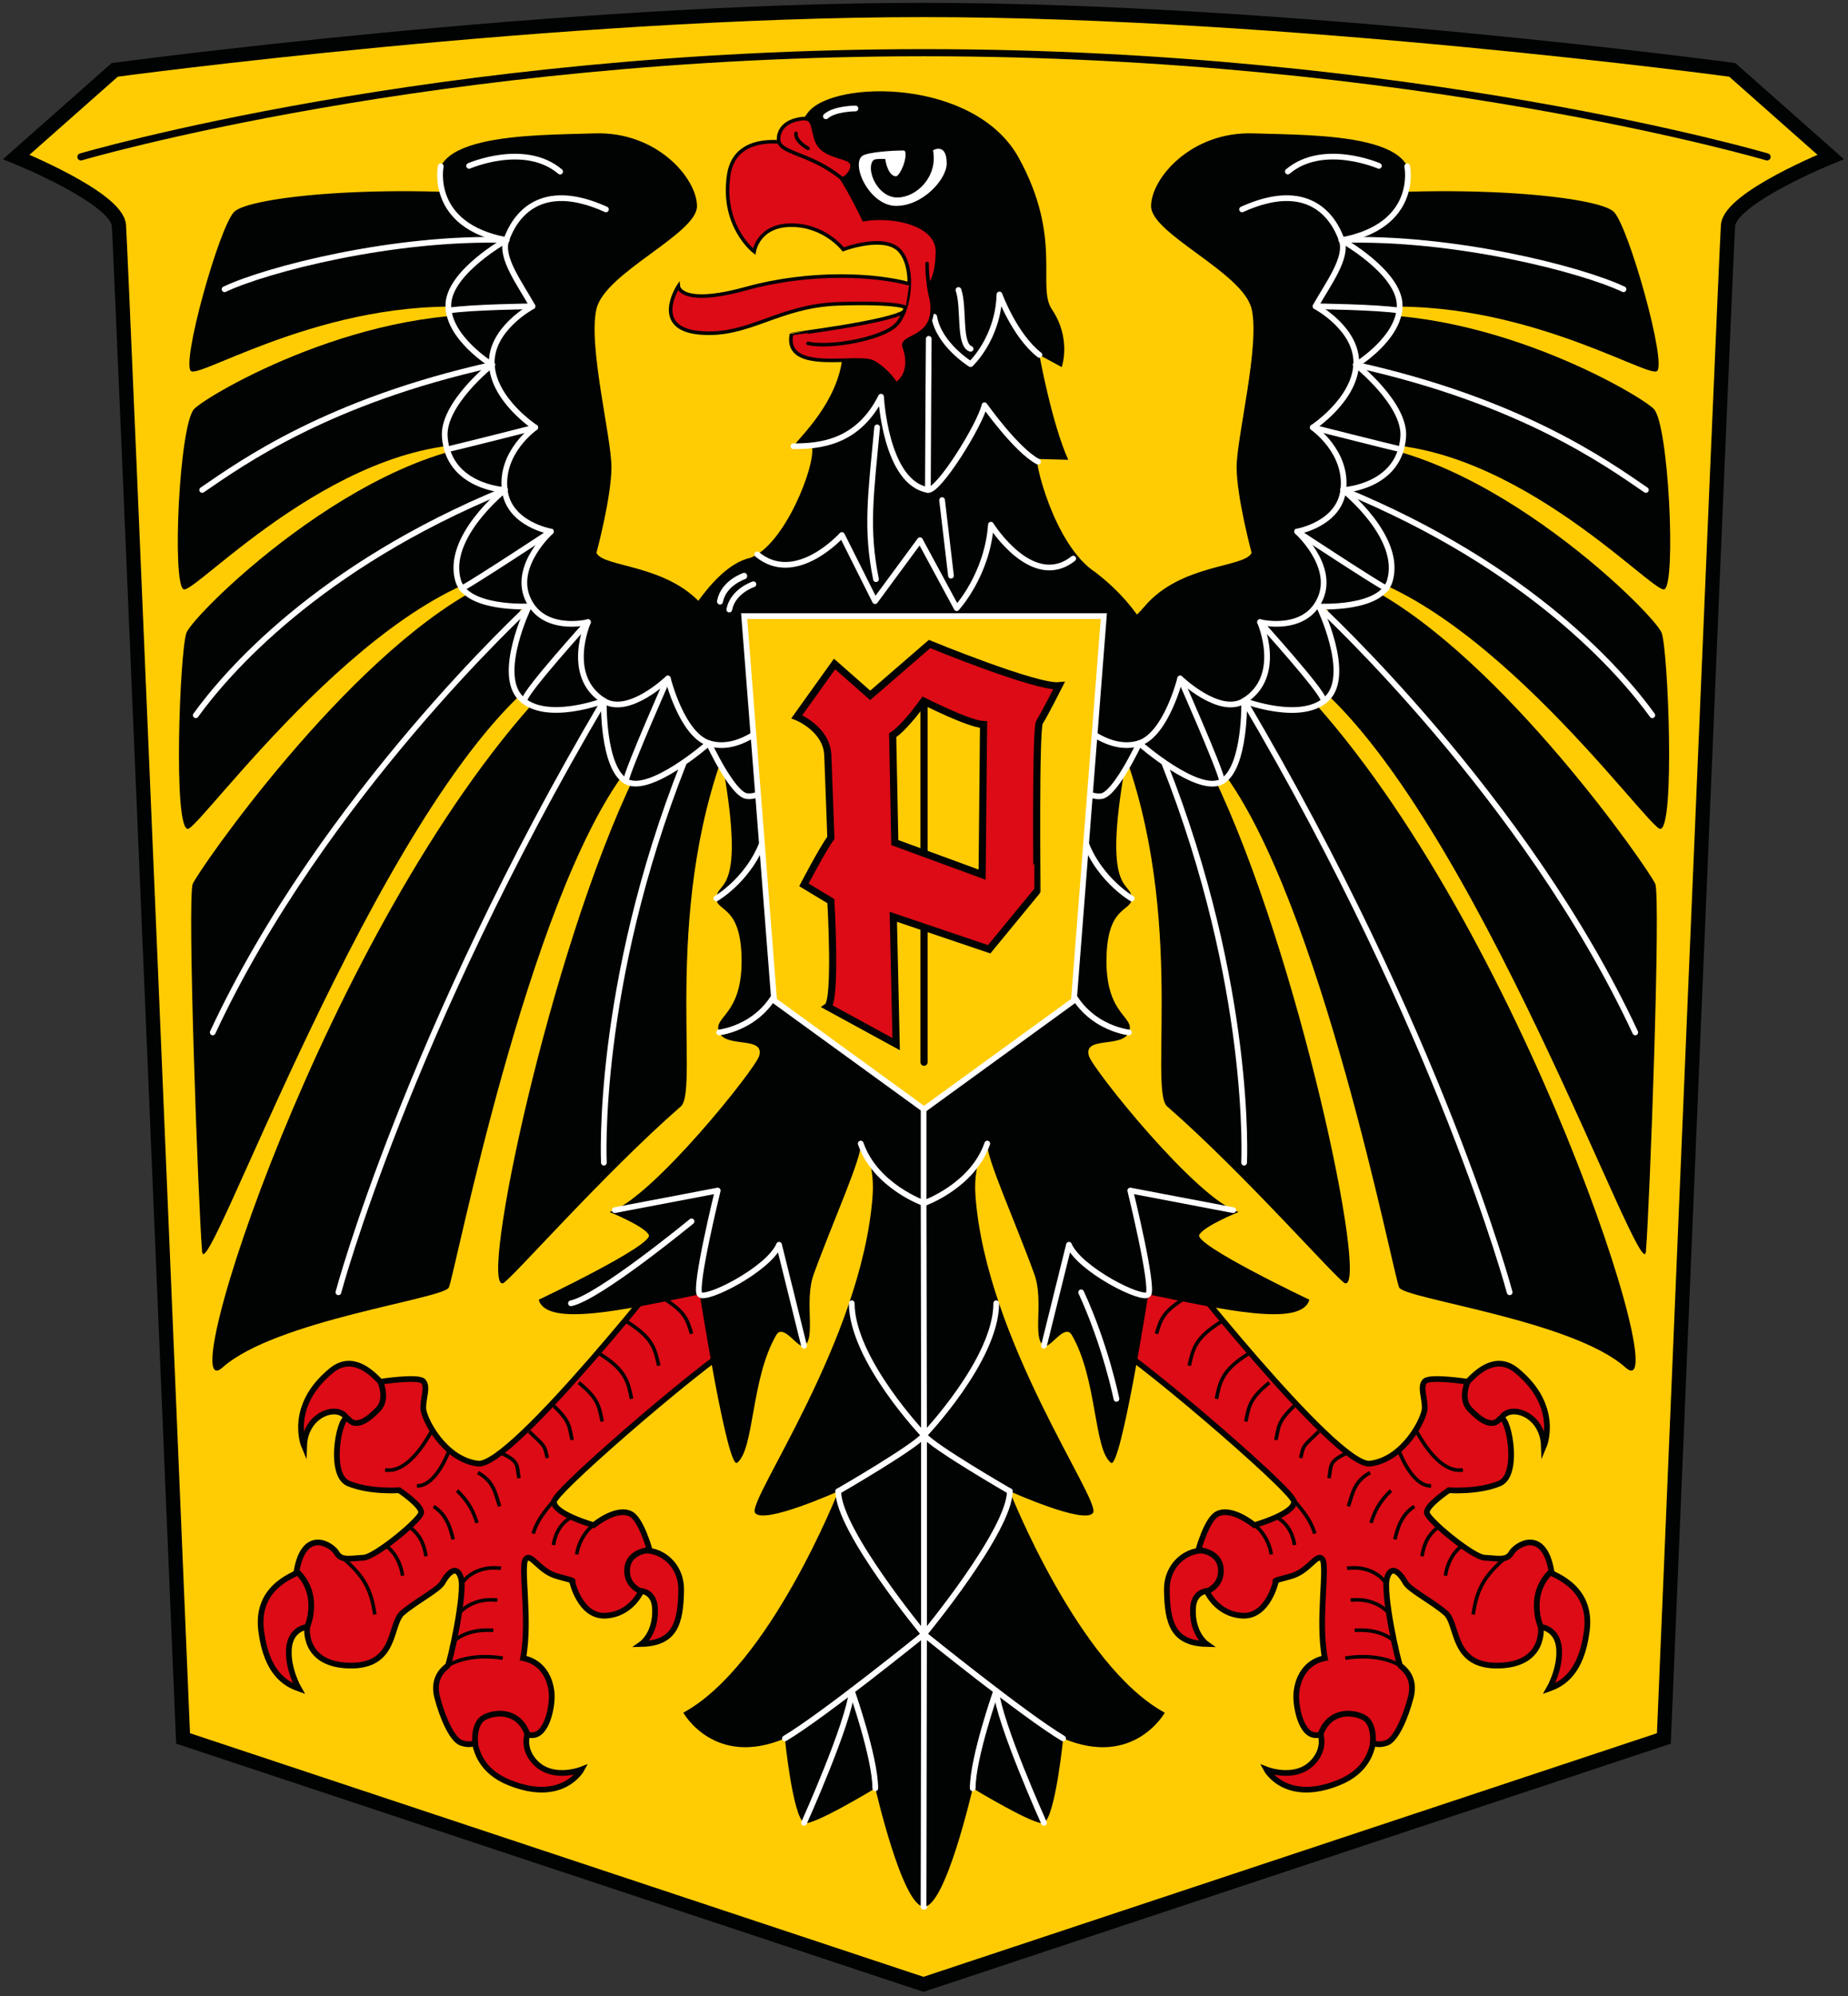 <?xml version="1.0" encoding="utf-8"?>
<!-- Generator: Adobe Illustrator 19.2.1, SVG Export Plug-In . SVG Version: 6.00 Build 0)  -->
<svg version="1.1" id="Layer_2" xmlns="http://www.w3.org/2000/svg" xmlns:xlink="http://www.w3.org/1999/xlink" x="0px" y="0px"
	 viewBox="0 0 2592.3 2798.9" style="enable-background:new 0 0 2592.3 2798.9;" xml:space="preserve">
<rect x="0" y="0" width="2592.3" height="2798.9" fill="#333333" stroke="none"/>
<style type="text/css">
	.st0{fill:#FFCC04;stroke:#010202;stroke-width:20;stroke-linecap:round;stroke-miterlimit:10;}
	.st1{fill:none;stroke:#010202;stroke-width:10;stroke-linecap:round;stroke-miterlimit:10;}
	.st2{fill:#DD0B15;stroke:#010202;stroke-width:8;stroke-miterlimit:10;}
	.st3{fill:none;stroke:#010202;stroke-width:5;stroke-miterlimit:10;}
	.st4{fill:#010202;}
	.st5{fill:none;stroke:#FFFFFF;stroke-width:8;stroke-linecap:round;stroke-linejoin:round;stroke-miterlimit:10;}
	.st6{fill:#DD0B15;stroke:#010202;stroke-width:5;stroke-miterlimit:10;}
	.st7{fill:none;stroke:#010202;stroke-width:5;stroke-linecap:round;stroke-miterlimit:10;}
	.st8{fill:#DD0B15;stroke:#010202;stroke-width:5;stroke-linecap:round;stroke-miterlimit:10;}
	.st9{fill:#FFFFFF;stroke:#000000;stroke-width:5;stroke-miterlimit:10;}
	.st10{fill:#FFCC04;stroke:#FFFFFF;stroke-width:8;stroke-miterlimit:10;}
	.st11{fill:none;stroke:#010202;stroke-width:10;stroke-linecap:round;stroke-linejoin:round;stroke-miterlimit:10;}
	.st12{fill:#DD0B15;stroke:#010202;stroke-width:10;stroke-miterlimit:10;}
</style>
<g id="BG">
	<path class="st0" d="M1295.4,14c512,0,1134.6,84,1134.6,84l138,122.1c0,0-141,57-144,96s-90,2121.4-90,2121.4l-1038.6,344.8
		L256.8,2437.5c0,0-87-2082.4-90-2121.4s-144-96-144-96L160.9,98C160.9,98,783.5,14,1295.4,14L1295.4,14z"/>
	<path class="st1" d="M2478.8,220c0,0-495.7-146.1-1182.6-146.1S113.5,220,113.5,220"/>
</g>
<g>
	<g>
		<g>
			<path class="st2" d="M426.6,2027.6c0,0-23.5-55.5,38.4-106s126.6,116,126.6,116s-100.9-9.5-103.1-41
				C486.2,1965.2,428.3,1976.5,426.6,2027.6z"/>
			<path class="st2" d="M427.1,2201.1c-22.3,8.8-68.2,27.8-60.7,85.8c7.4,58,33.2,73.8,52.7,80.7c0,0-16-27.8-13.8-56.1
				c2.3-28.4,25.2-30.3,25.2-30.3s26.9,0,18.9-47.9C441.5,2185.3,427.1,2201.1,427.1,2201.1z"/>
			<path class="st2" d="M815.7,2481.1c0,0-26.4,48.6-101.4,18.3S671.8,2389,671.8,2389l81.4,18.3c0,0-28.8,29.2-6.3,59.3
				C771,2498.7,815.7,2481.1,815.7,2481.1z"/>
			<path class="st2" d="M899.9,2305.1c0,0,20.6-14.5,18.9-49.8s-39-23.3-39-23.3s-32.3-19.7-3.4-46.7c28.9-26.9,79.7-3.2,79.1,44.1
				C954.9,2276.7,946.3,2303.9,899.9,2305.1z"/>
			<path class="st2" d="M955.5,1754.9c0,0-237.5,303-285,297.3c-47.6-5.7-76.8-63.7-76.8-78.2s6.9-29.6,0-37.2s-60.2,0.6-60.2,0.6
				s10.9,24-2.9,38.5s-30.9,27.1-41.8,13.9s-30.4,77.6,0,90.2c30.4,12.6,71.1,9.5,71.1,9.5s32.1,21.4,30.9,31.5
				c-1.1,10.1-64.8,62.4-80.8,63.1c-16,0.6-31.4,5-37.5-6.3c-6.1-11.4-45.6-37.2-56.5,25.2c35,33.4,14.9,78.2,14.9,78.2
				s-6.9,53,59.6,54.2c66.5,1.3,55.6-58,73.9-73.8c18.3-15.8,51-32.8,56.2-42.3s18.9-28.4,25.8-7.6c6.9,20.8-15.5,120.5-18.3,123.6
				c-2.9,3.1-22.3,15.1-14.9,44.1s21.2,59.9,33.8,64.3s19.5,0,19.5,0s-2.9-27.8,13.2-35.9c16-8.2,48.1-10.1,60.2,24
				c25.2,8.8,34.1-34.2,34.1-52.9c0-18.4-8.7-47.8-40.2-54c10.3-53-4.3-130.2,3.8-139c8-8.8,18.3,17.7,45.3,24.6s19.5,6.3,19.5,6.3
				s10.9,50.5,47,48.6s49.9-34.1,49.9-34.1s-21.8-7.6-19.5-32.2c2.3-24.6,31.5-25.9,31.5-25.9s-11.8-42.7-26.3-50.3
				c-20.6-10.8-52.2,15.6-52.2,15.6s-57.9-16.4-55.6-33.4s236.5-217.3,265.1-225.5C1070.8,1871.5,955.5,1754.9,955.5,1754.9z"/>
		</g>
		<g>
			<g>
				<path class="st3" d="M540.2,2061c35.8,5.7,63.7-53.3,66.3-55.6"/>
				<path class="st3" d="M584.7,2083.4c27.5,0.9,45.5-50.1,45.5-50.1"/>
			</g>
			<g>
				<path class="st3" d="M628.1,2335.4c32.7-19.3,77.1-10.4,77.1-10.4"/>
				<path class="st3" d="M644.3,2261.4c22.3-23.4,53.3-17.7,53.3-17.7"/>
				<path class="st3" d="M636.8,2301c21.8-19.3,55.2-14.9,55.2-14.9"/>
				<path class="st3" d="M648,2220c19.6-27.6,54.7-21,54.7-21"/>
			</g>
			<g>
				<path class="st3" d="M748,2150.3c6.2-22.6,25.2-41.3,30-47.5"/>
				<path class="st3" d="M776.4,2166.3c4.2-29.6,25-39.4,26.2-38.6"/>
				<path class="st3" d="M808.9,2179.4c5.3-29.1,23.4-40.8,23.4-40.8"/>
			</g>
			<g>
				<path class="st3" d="M879.5,1853.3c36.2,22.6,39.4,37.9,44.6,61.6"/>
				<path class="st3" d="M970.1,1870.1c-6.7-22.8-10.7-31.8-41.9-51.3"/>
				<path class="st3" d="M841,1898.1c37.1,23.1,40.1,39.5,44.9,63.3"/>
				<path class="st3" d="M777.1,1971.4c22.5,21.7,21.4,28.6,25.4,47.6"/>
				<path class="st3" d="M742.4,2007.2c22.2,21.5,21.2,18.1,25.3,37.1"/>
				<path class="st3" d="M703.8,2037.7c25.7,11.9,20.6,17.8,24.3,34.9"/>
				<path class="st3" d="M641.2,2090c16.4,15.8,22.5,29,28,45.3"/>
				<path class="st3" d="M670.4,2064.8c22.3,12.2,24.5,29.1,30.4,47.3"/>
				<path class="st3" d="M844.7,1993.2c-4.3-21-4.9-31.8-32.9-54.6"/>
				<path class="st3" d="M541.1,2167.3c15.4,10.4,22.1,30.1,23.6,42"/>
				<path class="st3" d="M608.3,2112.2c18.1,11.5,23.3,30,27.4,46.2"/>
				<path class="st3" d="M574.1,2140.6c17.5,13,21.3,28.4,23.5,41.5"/>
				<path class="st3" d="M525.8,2263.7c-5.5-38.1-17.3-57.3-53.2-85.9"/>
			</g>
		</g>
	</g>
	<g>
		<g>
			<path class="st2" d="M2165.7,2027.6c0,0,23.5-55.5-38.4-106s-126.6,116-126.6,116s100.9-9.5,103.1-41
				C2106.1,1965.2,2164,1976.5,2165.7,2027.6z"/>
			<path class="st2" d="M2165.2,2201.1c22.3,8.8,68.2,27.8,60.7,85.8s-33.2,73.8-52.7,80.7c0,0,16-27.8,13.8-56.1
				s-25.2-30.3-25.2-30.3s-26.9,0-18.9-47.9C2150.8,2185.3,2165.2,2201.1,2165.2,2201.1z"/>
			<path class="st2" d="M1776.6,2481.1c0,0,26.4,48.6,101.4,18.3s42.4-110.4,42.4-110.4l-81.4,18.3c0,0,28.8,29.2,6.3,59.3
				C1821.3,2498.7,1776.6,2481.1,1776.6,2481.1z"/>
			<path class="st2" d="M1692.4,2305.1c0,0-20.6-14.5-18.9-49.8s39-23.3,39-23.3s32.3-19.7,3.4-46.7c-28.9-26.9-79.7-3.2-79.1,44.1
				C1637.4,2276.7,1646,2303.9,1692.4,2305.1z"/>
			<path class="st2" d="M1636.8,1754.9c0,0,237.5,303,285,297.3c47.6-5.7,76.8-63.7,76.8-78.2s-6.9-29.6,0-37.2s60.2,0.6,60.2,0.6
				s-10.9,24,2.9,38.5c13.8,14.5,30.9,27.1,41.8,13.9c10.9-13.2,30.4,77.6,0,90.2c-30.4,12.6-71.1,9.5-71.1,9.5
				s-32.1,21.4-30.9,31.5c1.1,10.1,64.8,62.4,80.8,63.1s31.4,5,37.5-6.3c6.1-11.4,45.6-37.2,56.5,25.2c-35,33.4-14.9,78.2-14.9,78.2
				s6.9,53-59.6,54.2c-66.5,1.3-55.6-58-73.9-73.8s-51-32.8-56.2-42.3s-18.9-28.4-25.8-7.6c-6.9,20.8,15.5,120.5,18.3,123.6
				c2.9,3.1,22.3,15.1,14.9,44.1s-21.2,59.9-33.8,64.3s-19.5,0-19.5,0s2.9-27.8-13.2-35.9c-16-8.2-48.1-10.1-60.2,24
				c-25.2,8.8-34.1-34.2-34.1-52.9c0-18.4,8.7-47.8,40.2-54c-10.3-53,4.3-130.2-3.8-139c-8-8.8-18.3,17.7-45.3,24.6
				c-26.9,6.9-19.5,6.3-19.5,6.3s-10.9,50.5-47,48.6s-49.9-34.1-49.9-34.1s21.8-7.6,19.5-32.2c-2.3-24.6-31.5-25.9-31.5-25.9
				s11.8-42.7,26.3-50.3c20.6-10.8,52.2,15.6,52.2,15.6s57.9-16.4,55.6-33.4s-236.5-217.3-265.1-225.5
				C1521.5,1871.5,1636.8,1754.9,1636.8,1754.9z"/>
		</g>
		<g>
			<g>
				<path class="st3" d="M2052.1,2061c-35.8,5.7-63.7-53.3-66.3-55.6"/>
				<path class="st3" d="M2007.6,2083.4c-27.5,0.9-45.5-50.1-45.5-50.1"/>
			</g>
			<g>
				<path class="st3" d="M1964.2,2335.4c-32.7-19.3-77.1-10.4-77.1-10.4"/>
				<path class="st3" d="M1948,2261.4c-22.3-23.4-53.3-17.7-53.3-17.7"/>
				<path class="st3" d="M1955.5,2301c-21.8-19.3-55.2-14.9-55.2-14.9"/>
				<path class="st3" d="M1944.3,2220c-19.6-27.6-54.7-21-54.7-21"/>
			</g>
			<g>
				<path class="st3" d="M1844.3,2150.3c-6.2-22.6-25.2-41.3-30-47.5"/>
				<path class="st3" d="M1815.9,2166.3c-4.2-29.6-25-39.4-26.2-38.6"/>
				<path class="st3" d="M1783.4,2179.4c-5.3-29.1-23.4-40.8-23.4-40.8"/>
			</g>
			<g>
				<path class="st3" d="M1712.8,1853.3c-36.2,22.6-39.4,37.9-44.6,61.6"/>
				<path class="st3" d="M1622.2,1870.1c6.7-22.8,10.7-31.8,41.9-51.3"/>
				<path class="st3" d="M1751.3,1898.1c-37.1,23.1-40.1,39.5-44.9,63.3"/>
				<path class="st3" d="M1815.2,1971.4c-22.5,21.7-21.4,28.6-25.4,47.6"/>
				<path class="st3" d="M1849.9,2007.2c-22.2,21.5-21.2,18.1-25.3,37.1"/>
				<path class="st3" d="M1888.5,2037.7c-25.7,11.9-20.6,17.8-24.3,34.9"/>
				<path class="st3" d="M1951.1,2090c-16.4,15.8-22.5,29-28,45.3"/>
				<path class="st3" d="M1921.9,2064.8c-22.3,12.2-24.5,29.1-30.4,47.3"/>
				<path class="st3" d="M1747.6,1993.2c4.3-21,4.9-31.8,32.9-54.6"/>
				<path class="st3" d="M2051.2,2167.3c-15.4,10.4-22.1,30.1-23.6,42"/>
				<path class="st3" d="M1984,2112.2c-18.1,11.5-23.3,30-27.4,46.2"/>
				<path class="st3" d="M2018.2,2140.6c-17.5,13-21.3,28.4-23.5,41.5"/>
				<path class="st3" d="M2066.5,2263.7c5.5-38.1,17.3-57.3,53.2-85.9"/>
			</g>
		</g>
	</g>
</g>
<g>
	<path class="st4" d="M931,928.2c0,0,56.5-132,121.5-146c48.5-18,92.1-130.7,86.5-155.8c0,0-28.7,3.8-26-0.6
		c7.5-12,63-61.3,69-127.4c0,0,72,8.3,99-66.7s0-97,0-97s-256.2-36.3-147.6-177c35.6-46.1,234.5-48.3,296,64.2s24.7,180,46.1,211.8
		c28,41.5,13.8,81,13.8,81l-31.3-17c0,0,17.5,96.3,40.5,147l-42.9-1.2c-6.2-3.8,21.9,120.9,81.4,159.2
		c24.9,19.6,75.8,61.9,101,148.6"/>
	<g>
		<path class="st5" d="M1062.2,777.3c54.3,44.8,118.8-27.2,118.8-27.2l46.5,92.8l63-85.5l51.5,95.3c0,0,43-46.5,48-117
			c0,0,58,93,115.5,47.5"/>
		<path class="st5" d="M1113,625.7c35.9,0,90-4.1,122.9-69.5c0,0,6.1,120.5,65.7,130.8c15.2,2.2,73.4-91.8,79.4-118.8
			c0,0,45,63.5,75.1,79.1"/>
		<path class="st5" d="M1230.4,599.2c-8.9,94.9-15.9,142.4-1.6,212.9"/>
		<line class="st5" x1="1321.5" y1="701.2" x2="1334" y2="807.2"/>
		<path class="st5" d="M1302.8,475.1c0,0-1.2,172-1.2,211.9"/>
		<path class="st5" d="M1310.5,444.1c6.5,39.1,51,66.5,51,66.5s38.5-35.5,40.5-97.7c0,0,21.1,57.6,56,84.7"/>
		<path class="st5" d="M1344.5,406.6c8.5,24.5,0,76.6,17,82.5"/>
	</g>
	<g>
		<path class="st5" d="M1010,842.7c5-26,33.9-35.5,33.9-35.5"/>
	</g>
	<g>
		<path class="st5" d="M1010,843.7c5-26,33.9-35.5,33.9-35.5"/>
		<path class="st5" d="M1023,854.7c5-26,33.9-35.5,33.9-35.5"/>
	</g>
	<g>
		<path class="st6" d="M1268.2,436.9c10-25.5,11-64.2-4.9-84c-20.6-25.8-80.4-3.2-80.4-3.2s-26-34-72.8-34s-52.2,37-52.2,37
			s-46.4-35.5-35.7-107.2c5.8-38.7,37-47.2,64.5-46.8c23.4,0.3,69.4,23.8,85.1,40.1c14.2,14.7,39.9,69,39.9,69
			c42.5-7,103.9,6.5,103.3,45.5s-12.4,47.2-12.4,47.2c1.7,11.2,3.8,18.7,3.8,18.7c10.3,58.6-45.6,49.6-37.7,67.9
			c12.9,38.3-11.8,51.5-11.8,51.5s-10-17.8-31.1-30.4c-21.1-12.6-125.9,17.6-115.7-39.4C1110.2,468.6,1247.1,451.7,1268.2,436.9
			L1268.2,436.9z"/>
		<path class="st7" d="M1133.4,481.5c33.4,6.9,104.6-6.9,123.6-26c2.4-2.4,4.6-5.4,6.6-8.9c1.7-2.9,3.2-6.2,4.6-9.7"/>
		<path class="st6" d="M1275.5,398c-45.6-12.7-137.2-18.7-229.2,6.7c-92,25.3-94.8-3.3-94.8-3.3s-38.5,59.3,30.2,65.3
			s110-38.1,194.7-40.7s94.2,5.1,94.2,5.1"/>
		<path class="st6" d="M1092.3,192.6c-3.5,23.3,41.1,19.3,88,57.1c5.3,4.3,25.7-19.5,7.7-26.2s-37.7-8.9-43.7-29.6
			s-2.7-32.1-27.3-26C1092.3,174,1092.3,192.6,1092.3,192.6z"/>
		<path class="st8" d="M1302.8,400.3c-1.3-8.7-2.5-19.6-2.3-30.9"/>
		<path class="st8" d="M1116.6,187c-1.1,11.6,16.8,21,16.8,21"/>
	</g>
	<path class="st9" d="M1207.8,216.8c7.9-6.3,45.5-8.3,59.7-8.3c13.2,0-1.1,41.2-10.5,41.2c-13.7,0-17.4-24.4-17.4-24.4
		s-11.8-0.3-13,1.3c-8.8,11.9,6.6,47.8,32.1,47.8s54.9-28.1,47.5-64c-0.5-2.6,24.3-14.9,24.3,18.8c0,23.5-34.5,62-73.5,62
		S1189.7,231.2,1207.8,216.8z"/>
</g>
<g>
	<g>
		<path class="st4" d="M1296.2,2673.4c-30.3,0-68.3-166-68.3-166s-89.9,54.4-99.9,48.5c-16.1-9.5-27-118.4-27-118.4
			c-99.1,41.8-142.5-36.1-142.5-36.1c121.5-66,217.5-310.5,217.5-310.5s-106.5,48-117,30s149.9-241.7,165-443.4
			c3.9-52.1-16.5-74-16.5-74c2,18.6-40.1,111.5-66,183c-13.9,38.2,3.6,90.2-13.5,100.5c-8.3,5-29.1-32.3-39.1-15.1
			c-35.8,61.5-30.5,160.2-54.9,179.1c-13.5,10.5-52.4-236.1-52.4-236.1c-103.5,21-215.1,46.5-225.9,7.5c0,0,162.3-77.1,154.4-91.1
			c-7.2-12.6-55.1-31.9-55.1-31.9c58.9-18,204.9-200.7,210-219c7.9-28.1-46.5-10.5-56.1-32.9s31.4-22.6,31.4-99.6
			c0-79.7-35.3-68.7-35.3-88.3c0-25,39.1-2.3,12-168.3h279.9"/>
		<g>
			<path class="st4" d="M744.2,277c-209.5-21-394.7-1-415.7,20s-75.2,214.5-60.3,223.5c15,9,206.5-111.4,422.1-87.4"/>
			<path class="st4" d="M725.5,443.3c-209.6-21-432.1,109-453,130c-21,21-31.5,244.8-15,253c15.6,7.8,226.5-226,442-202"/>
			<path class="st4" d="M744.2,621.1c-209.6-21-472.4,238.4-482.7,266.3c-9.1,24.6-19,274.8,2,274.8c17.5,0,274.1-363.2,489.7-368"
				/>
			<path class="st4" d="M1028.8,1021.3c-103.8,242-46.7,506.4-73.7,530c-109.2,95.2-240.6,245.7-249.6,248
				c-33.7,8.8,64.9-463,184.6-711l-11-9c-139.7,183.1-241.5,710-249.5,726s-243.5,46-317.3,112s145.7-618,447-944l-3.2-22
				c-230.7,184-467.8,862-472.6,803.5c-5.5-66.8-21.1-496.5-13.1-515.5c8.1-19.2,214.3-317,401.1-415"/>
		</g>
		<path class="st4" d="M1296.2,863.9c-246.5,0-258.5,46.2-309.5-13.8s-141-54-150-75c0,0,21-78,21-120s-33-171-21-222
			s141-105,141-144S921.4,184,834,187s-265.5-1-208.5,96.4c57,97.5,3.3,89,3.9,152s60.5,75.8,60.5,75.8s-68.6,64.3-60.5,118.3
			c8,54,78.6,57.3,78.6,57.3s-93.2,78.4-60.2,138.4s94.1,25,94.1,25s-55.5,83-6,131s111.2,1.3,111.2,1.3s-33.7,81.2,30.8,112.7
			s116.4-53.3,116.4-53.3s41.2,136.9,301.9,136.9"/>
	</g>
	<g>
		<g id="Fluegel">
			<g>
				<path class="st5" d="M315,405.6c58.9-28,238.2-74,395.9-69"/>
				<path class="st5" d="M283.6,687c56.9-39,176.6-124.5,407-175.6"/>
				<path class="st5" d="M274.6,1002.9c41.9-58,169.5-207.6,434-316"/>
				<path class="st5" d="M298.4,1447.6c154.3-331.1,444-597.2,444-597.2"/>
				<path class="st5" d="M474.7,1812c0,0,96.4-361.7,372.4-829.4"/>
				<path class="st5" d="M847.1,1630.2c0,0-12.2-245.8,111.8-559.8"/>
			</g>
			<g>
				<path class="st5" d="M1097.8,1079.3c-16,22-30,39-50,37s-53.6-74.3-53.6-74.3s-83.4,73.3-116.4,53.3S847,982.6,847,982.6
					s-81.2,31-116.2-3.3s11-129,11-129s-87,4.6-99.1-36C624.6,753.1,708,687,708,687s-79.1-4-84.1-74.6c-3.3-45.9,66-101,66-101
					s-62-38-61-84s81.4-90.8,81.4-90.8c-109.3-20.4-92-103.5-92-103.5"/>
				<path class="st5" d="M629.3,435.5c30-5,117.6-6,117.6-6"/>
				<path class="st5" d="M629.3,629.6c16-3.6,121.5-30.3,121.5-30.3"/>
				<path class="st5" d="M647.7,825.3c25-14,125.1-80,125.1-80"/>
				<path class="st5" d="M735.8,981.3c2-13,89-109,89-109"/>
				<path class="st5" d="M877.8,1095.3c4-20,59-144,59-144"/>
				<path class="st5" d="M1086.8,1006.3c0,0-46.6,50.7-92.6,35.7c-37.9-12.4-57.4-90.7-57.4-90.7s-55,53-89.8,31.3
					c-55.5-34.6-22.2-110.3-22.2-110.3s-64,16-85-34c-19.3-46,33-93,33-93S713.7,735.1,708,687c-6.4-53.6,42.9-87.6,42.9-87.6
					s-58.2-38-61-88s57.1-81.9,57.1-81.9c-17.2-31.1-45.5-68-36.8-92.9c11.7-33.4,47.2-85,139.8-43"/>
				<path class="st5" d="M785.7,240.6c-49.7-42-127.7-8-127.7-8"/>
			</g>
		</g>
		<g id="Torso">
			<path class="st5" d="M1004.8,1259.7c0,0,52.1-30.1,69.2-92.1"/>
			<path class="st5" d="M862.4,1696.8l144.4-27.5c0,0-33.3,135.6-25.3,145.6s97.3-35.6,111.3-69.6l35.1,141.6"/>
			<path class="st5" d="M970.1,1712.5c0,0-129.9,106.9-169.2,114.9"/>
			<path class="st5" d="M1296.2,2291.3c0,0-141.2,114.2-195.2,146.2"/>
			<path class="st5" d="M1127.9,2555.9c0,0,62.6-139.1,67-185.1c0,0,32.9,93.7,32.9,136.6"/>
			<line class="st5" x1="1296.2" y1="2291.3" x2="1296.8" y2="2673.4"/>
			<path class="st5" d="M1175.9,2090.9c0,55,120.2,200.4,120.2,200.4v-279"/>
			<path class="st5" d="M1194.8,1827.3c0,79,101.3,185,101.3,185l0.6-325"/>
			<path class="st5" d="M1207.4,1603.4c20.6,59.9,89.3,83.9,89.3,83.9v-480.2"/>
			<path class="st5" d="M1175.9,2090.9c0,0,108.4-62.6,120.2-78.6"/>
			<path class="st5" d="M1008.8,1447.6c0,0,67.2-7,89-77.3"/>
		</g>
	</g>
</g>
<g>
	<g>
		<path class="st4" d="M1295.5,1091.3h279.9c-27.1,166,12,143.3,12,168.3c0,19.6-35.3,8.6-35.3,88.3c0,77,41,77.2,31.4,99.6
			s-64,4.8-56.1,32.9c5.1,18.3,151.1,201,210,219c0,0-47.9,19.3-55.1,31.9c-7.9,14,154.4,91.1,154.4,91.1
			c-10.8,39-122.4,13.5-225.9-7.5c0,0-38.9,246.6-52.4,236.1c-24.4-18.9-19.1-117.6-54.9-179.1c-10-17.2-30.8,20.1-39.1,15.1
			c-17.1-10.3,0.4-62.3-13.5-100.5c-25.9-71.5-68-164.4-66-183c0,0-20.4,21.9-16.5,74c15.1,201.7,175.5,425.4,165,443.4
			s-117-30-117-30s96,244.5,217.5,310.5c0,0-43.4,77.9-142.5,36.1c0,0-10.9,108.9-27,118.4c-10,5.9-99.9-48.5-99.9-48.5
			s-38,166-68.3,166"/>
		<g>
			<path class="st4" d="M1902,433.1c215.6-24,407.1,96.4,422.1,87.4c14.9-9-39.3-202.5-60.3-223.5s-206.2-41-415.7-20"/>
			<path class="st4" d="M1892.8,624.3c215.5-24,426.4,209.8,442,202c16.5-8.2,6-232-15-253c-20.9-21-243.4-151-453-130"/>
			<path class="st4" d="M1839.2,794.2c215.6,4.8,472.2,368,489.7,368c21,0,11.1-250.2,2-274.8c-10.3-27.9-273.1-287.3-482.7-266.3"
				/>
			<path class="st4" d="M1920.8,824.3c186.8,98,393,395.8,401.1,415c8,19-7.6,448.7-13.1,515.5c-4.8,58.5-241.9-619.5-472.6-803.5
				l-3.2,22c301.3,326,520.8,1010,447,944s-309.3-96-317.3-112s-109.8-542.9-249.5-726l-11,9c119.7,248,218.3,719.8,184.6,711
				c-9-2.3-140.4-152.8-249.6-248c-27-23.6,30.1-288-73.7-530"/>
		</g>
		<path class="st4" d="M1296.2,1178.8c260.7,0,301.9-136.9,301.9-136.9s51.9,84.8,116.4,53.3s30.8-112.7,30.8-112.7
			s61.7,46.7,111.2-1.3s-6-131-6-131s61.1,35,94.1-25s-60.2-138.4-60.2-138.4s70.6-3.3,78.6-57.3c8.1-54-60.5-118.3-60.5-118.3
			s59.9-12.8,60.5-75.8s-53.1-54.5,3.9-152c57-97.4-121.1-93.4-208.5-96.4s-143.7,63.1-143.7,102.1s129,93,141,144s-21,180-21,222
			s21,120,21,120c-9,21-99,15-150,75s-63,13.8-309.5,13.8"/>
	</g>
	<g>
		<g id="Fluegel_1_">
			<g>
				<path class="st5" d="M1881.5,336.6c157.7-5,336.9,41,395.9,69"/>
				<path class="st5" d="M1901.8,511.4c230.4,51.1,350.1,136.6,407,175.6"/>
				<path class="st5" d="M1883.8,686.9c264.5,108.4,392.1,258,434,316"/>
				<path class="st5" d="M1849.9,850.4c0,0,289.7,266.1,444,597.2"/>
				<path class="st5" d="M1745.3,982.6c276,467.7,372.4,829.4,372.4,829.4"/>
				<path class="st5" d="M1633.4,1070.4c124,314,111.8,559.8,111.8,559.8"/>
			</g>
			<g>
				<path class="st5" d="M1974,233.2c0,0,17.3,83.1-91.9,103.5c0,0,80.3,44.8,81.3,90.8s-61,84-61,84s69.3,55.1,66,101
					c-5,70.6-84.1,74.6-84.1,74.6s83.4,66.1,65.3,127.3c-12.1,40.6-99.1,36-99.1,36s46,94.7,11,129s-116.2,3.3-116.2,3.3
					s2.2,92.7-30.8,112.7s-116.4-53.3-116.4-53.3s-33.6,72.3-53.6,74.3s-34-15-50-37"/>
				<path class="st5" d="M1845.5,429.5c0,0,87.6,1,117.6,6"/>
				<path class="st5" d="M1841.6,599.3c0,0,105.5,26.7,121.5,30.3"/>
				<path class="st5" d="M1819.6,745.3c0,0,100.1,66,125.1,80"/>
				<path class="st5" d="M1767.5,872.3c0,0,87,96,89,109"/>
				<path class="st5" d="M1655.5,951.3c0,0,55,124,59,144"/>
				<path class="st5" d="M1742.3,293.6c92.6-42,128.1,9.6,139.8,43c8.8,24.9-19.5,61.8-36.8,92.9c0,0,59.9,31.9,57.1,81.9
					c-2.8,50-61,88-61,88s49.3,34,42.9,87.6c-5.7,48.1-64.8,58.3-64.8,58.3s52.3,47,33,93c-21,50-85,34-85,34s33.3,75.7-22.2,110.3
					c-34.8,21.7-89.8-31.3-89.8-31.3s-19.5,78.3-57.4,90.7c-46,15-92.6-35.7-92.6-35.7"/>
				<path class="st5" d="M1934.3,232.6c0,0-78-34-127.8,7.9"/>
			</g>
		</g>
		<g id="Torso_1_">
			<path class="st5" d="M1518.3,1167.7c17.1,62,69.2,92.1,69.2,92.1"/>
			<path class="st5" d="M1464.4,1886.9l35.1-141.6c14,34,103.3,79.6,111.3,69.6s-25.3-145.6-25.3-145.6l144.4,27.5"/>
			<path class="st5" d="M1491.3,2437.5c-54-32-195.2-146.2-195.2-146.2"/>
			<path class="st5" d="M1364.5,2507.4c0-42.9,32.9-136.6,32.9-136.6c4.4,46,67,185.1,67,185.1"/>
			<line class="st5" x1="1295.5" y1="2673.4" x2="1296.2" y2="2291.3"/>
			<path class="st5" d="M1296.3,2012.3v279c0,0,120.2-145.4,120.2-200.4"/>
			<path class="st5" d="M1295.6,1687.3l0.6,325c0,0,101.3-106,101.3-185"/>
			<path class="st5" d="M1295.6,1207.1v480.2c0,0,68.7-24,89.3-83.9"/>
			<path class="st5" d="M1296.3,2012.3c11.8,16,120.2,78.6,120.2,78.6"/>
			<path class="st5" d="M1494.5,1370.3c21.8,70.3,89,77.3,89,77.3"/>
		</g>
	</g>
	<path class="st5" d="M1516.6,1812c34.5,74.9,49.5,149.4,49.5,149.4"/>
</g>
<g id="schild">
	<polygon class="st10" points="1296.2,1555.4 1506.4,1402.8 1548.4,863.9 1043.9,863.9 1085.9,1402.8 	"/>
	<line class="st11" x1="1296.2" y1="973.5" x2="1296.2" y2="1489.4"/>
	<path class="st12" d="M1458.2,1012.5c6-9,27.3-51,27.3-51c-32,3-181.6-58.5-181.6-58.5l-83.2,72l-50-44l-53,74c0,0,42,16.5,43.5,54
		s4.3,115.7,4.3,115.7c-12,16.5-37.8,66-37.8,66l37.8,22.8c0,0,8.1,139.2-4.6,148l96.2,52.5l-4-178.5l134.5,45.5l67-81.5
		C1454.7,1249.4,1452.2,1021.4,1458.2,1012.5z M1379.7,1016l-2,210.4l-122.5-45l-3-150.5c18.1-11.7,43.4-47.9,43.4-47.9
		S1359.6,1015.4,1379.7,1016z"/>
</g>
<path class="st5" d="M1158.5,163.1c12.5-11,41.5-11,41.5-11"/>
</svg>
